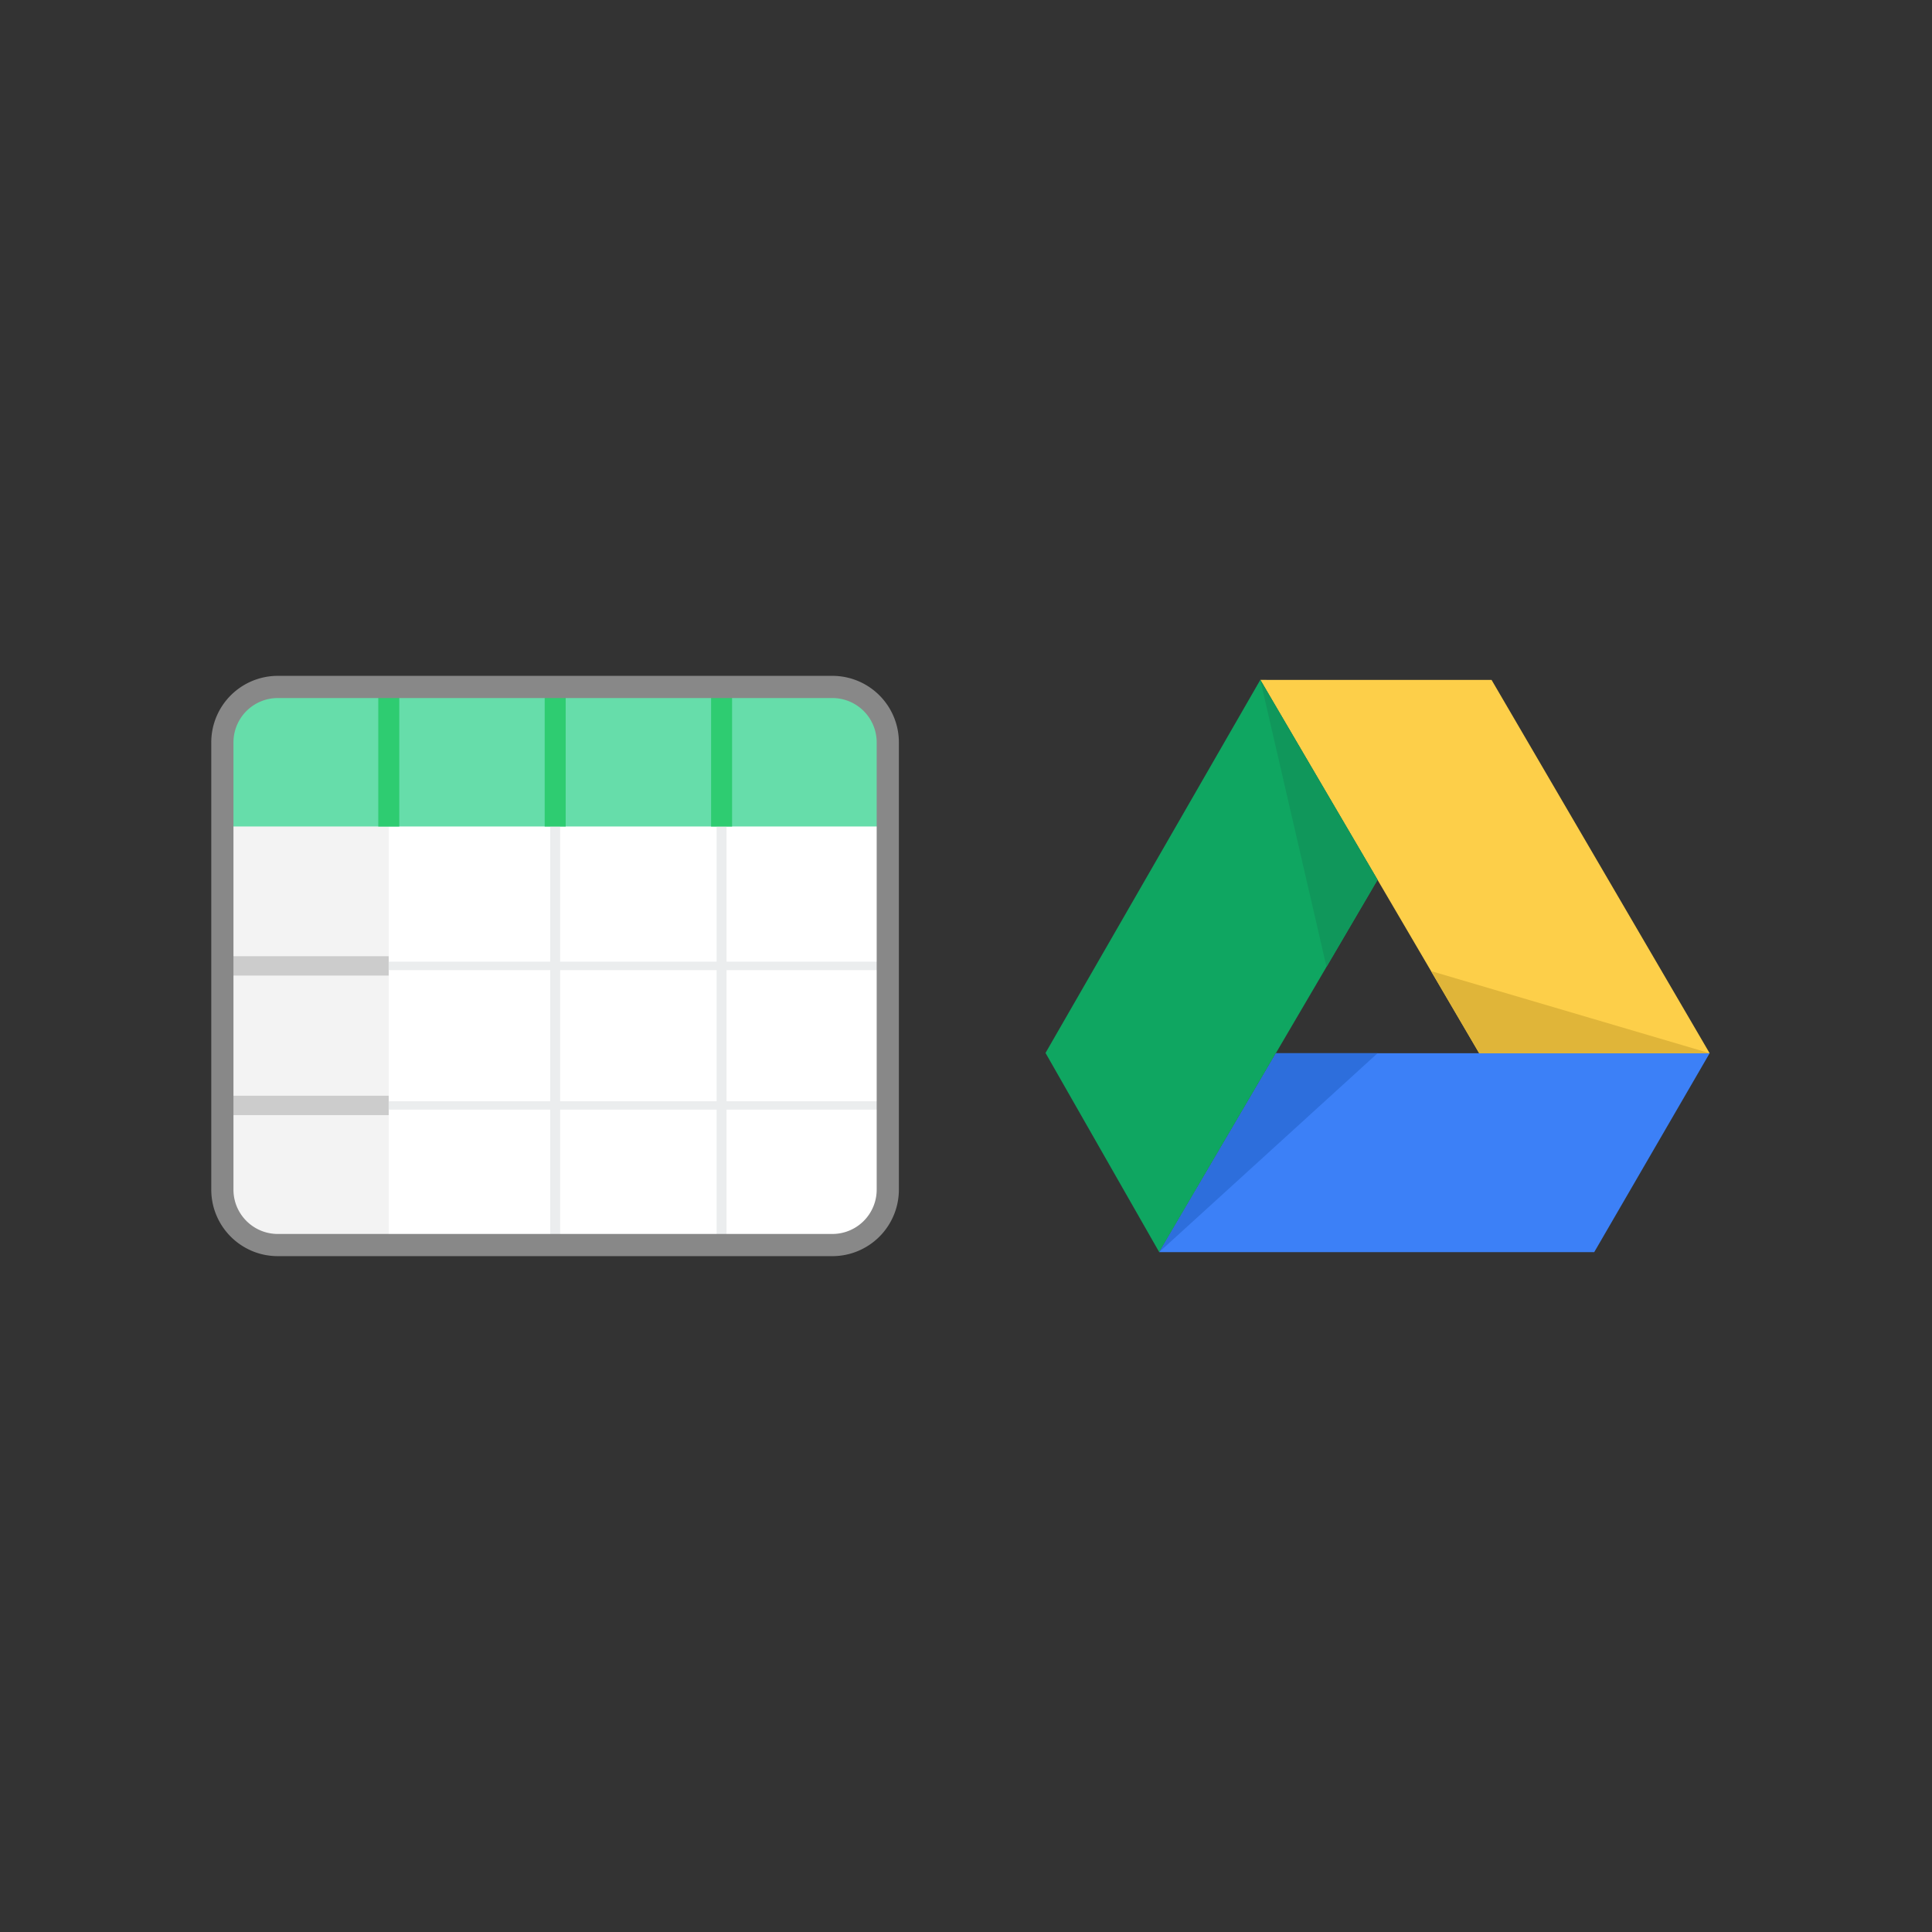 <svg preserveAspectRatio="xMinYMid" viewBox="0 0 64 64" xmlns="http://www.w3.org/2000/svg" fill-rule="evenodd" clip-rule="evenodd" stroke-linejoin="bevel" stroke-miterlimit="1.414"><rect x="0" y="0" width="64" height="64" fill="#333333" stroke="none"/><path d="M9.203 22.756a1.837 1.837 0 00-1.837 1.837v14.814c0 1.015.822 1.837 1.837 1.837h18.37a1.836 1.836 0 001.836-1.837V24.593a1.836 1.836 0 00-1.837-1.837H9.202z" fill="#fff" fill-rule="nonzero"/><path d="M9.203 22.756a1.837 1.837 0 00-1.837 1.837v14.814c0 1.015.822 1.837 1.837 1.837h3.674V22.756H9.203z" fill="#f3f3f3" fill-rule="nonzero"/><path d="M9.203 22.756a1.837 1.837 0 00-1.837 1.837v2.785h22.043v-2.785a1.836 1.836 0 00-1.837-1.837H9.202z" fill="#6da" fill-rule="nonzero"/><path d="M16.59 19.468V8.851" fill="none" stroke="#2ecc71" stroke-width="1.42" transform="matrix(.49 0 0 -.435 4.75 31.231)"/><path d="M26.864 19.468V8.851" fill="none" stroke="#ebedee" stroke-width=".67" transform="matrix(.49 0 0 1.306 5.228 15.82)"/><path d="M26.864 19.468V8.851" fill="none" stroke="#2ecc71" stroke-width="1.42" transform="matrix(.49 0 0 -.435 5.228 31.231)"/><path d="M37.138 19.468V8.851" fill="none" stroke="#ebedee" stroke-width=".67" transform="matrix(.49 0 0 1.306 5.706 15.82)"/><path d="M37.138 19.468V8.851" fill="none" stroke="#2ecc71" stroke-width="1.42" transform="matrix(.49 0 0 -.435 5.706 31.231)"/><path d="M16.59 19.468V8.851" fill="none" stroke="#ccc" stroke-width="1.31" transform="matrix(0 -.49 -.519 0 17.47 44.748)"/><path d="M26.864 19.468V8.851" fill="none" stroke="#ccc" stroke-width="1.31" transform="matrix(0 -.49 -.519 0 17.47 45.16)"/><path d="M16.59 19.468V8.851" fill="none" stroke="#ebedee" stroke-width=".57" transform="matrix(0 -.49 1.557 0 -.906 44.748)"/><path d="M26.864 19.468V8.851" fill="none" stroke="#ebedee" stroke-width=".57" transform="matrix(0 -.49 1.557 0 -.906 45.16)"/><path d="M9.203 22.756a1.837 1.837 0 00-1.837 1.837v14.814c0 1.015.822 1.837 1.837 1.837h18.37a1.836 1.836 0 001.836-1.837V24.593a1.836 1.836 0 00-1.837-1.837H9.202z" fill="none" stroke="#888" stroke-width=".735" stroke-linejoin="miter"/><g fill-rule="nonzero"><path d="M42.268 34.89h14.366l-3.823 6.588H38.4l3.867-6.589z" fill="#3c80f7"/><path d="M49.41 22.523l7.224 12.366H49l-7.25-12.367 7.66.001z" fill="#fdcf49"/><path d="M45.633 29.145L38.4 41.478l-3.766-6.598 7.115-12.358 3.884 6.623z" fill="#0fa661"/><path d="M42.268 34.89h3.365L38.4 41.477l3.868-6.589z" fill="#2d6edc"/><path d="M56.634 34.89H49l-1.595-2.722 9.23 2.721z" fill="#e0b539"/><path d="M45.633 29.145l-1.691 2.884-2.193-9.507 3.884 6.623z" fill="#10975b"/></g></svg>